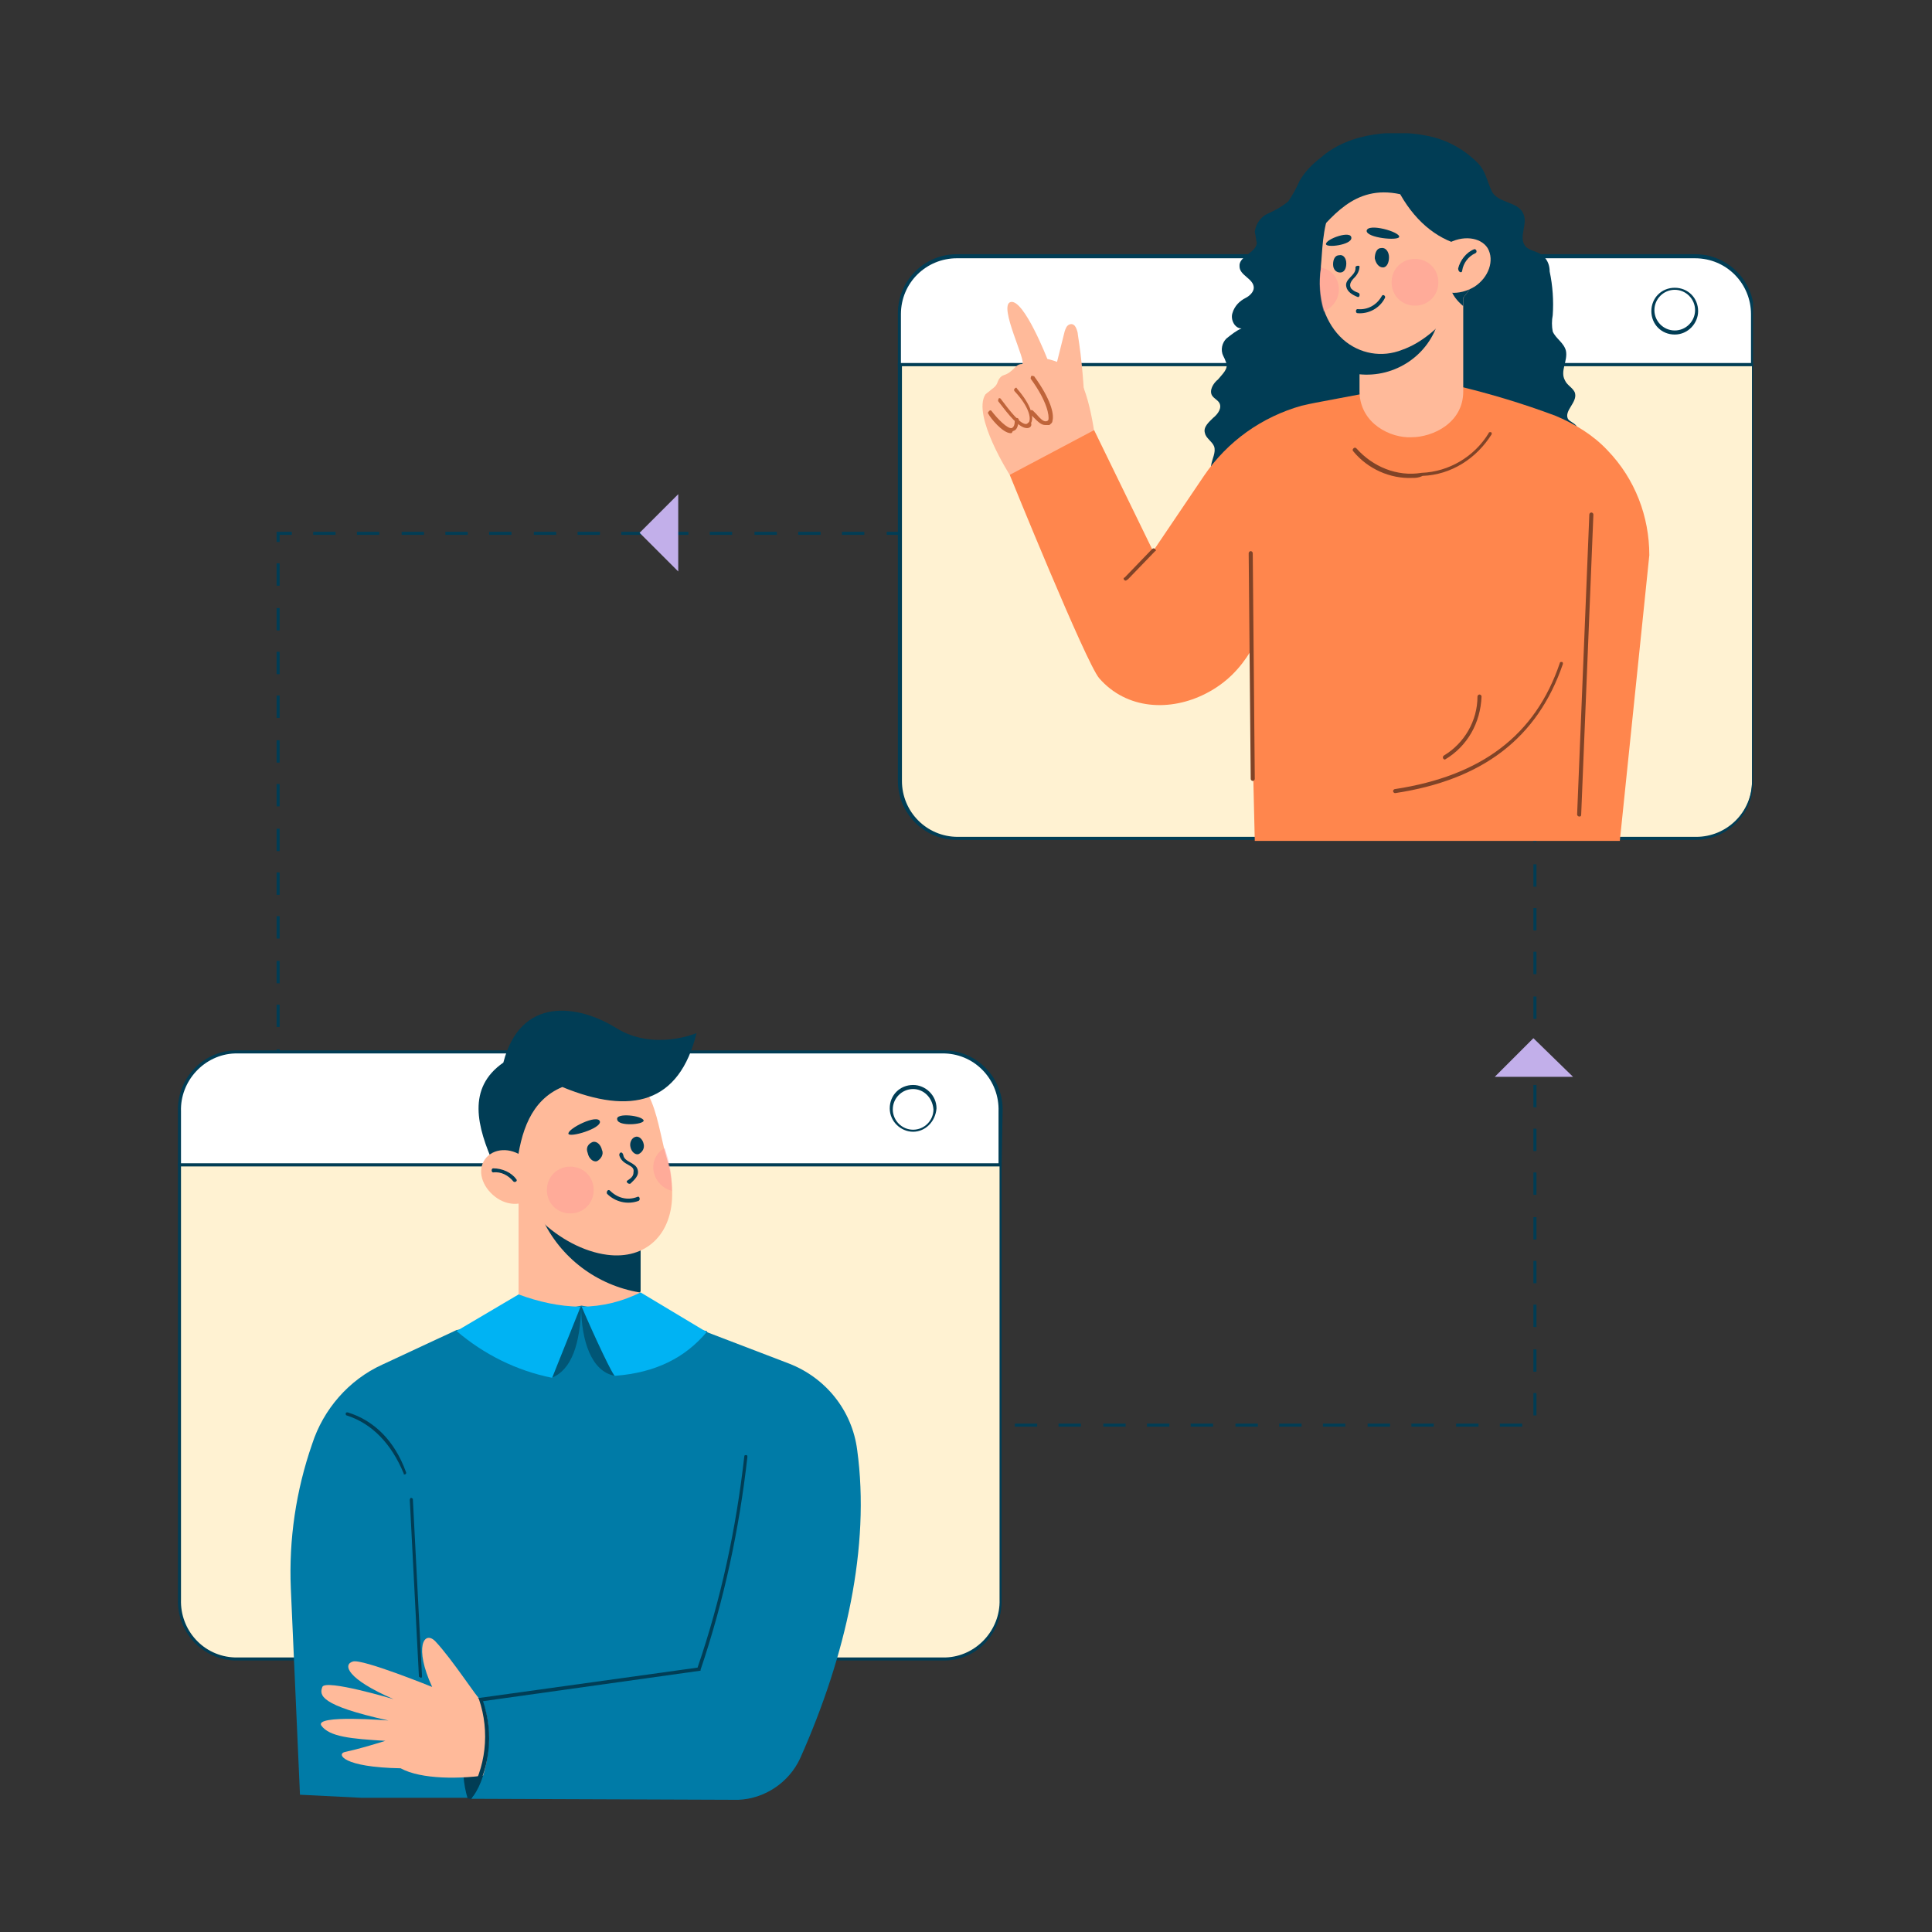<?xml version="1.0" encoding="utf-8"?>
<!-- Generator: Adobe Illustrator 26.0.1, SVG Export Plug-In . SVG Version: 6.00 Build 0)  -->
<svg version="1.1" id="Group_847" xmlns="http://www.w3.org/2000/svg" xmlns:xlink="http://www.w3.org/1999/xlink" x="0px" y="0px"
	 viewBox="0 0 190 190" style="enable-background:new 0 0 190 190;" xml:space="preserve">
<rect x="0" y="0" width="190" height="190" fill="#333333" stroke="none"/>
<style type="text/css">
	.st0{clip-path:url(#SVGID_00000139972574382548693280000016930484046889092247_);}
	.st1{fill:#013D55;}
	.st2{fill:#C2AFEA;}
	.st3{clip-path:url(#SVGID_00000028325325177157735340000003526747471143799689_);}
	.st4{fill:#FFF2D2;}
	.st5{fill:#FFFFFF;}
	.st6{fill:#FFBA9A;}
	.st7{opacity:0.4;}
	.st8{clip-path:url(#SVGID_00000065044252622271543540000014097422896598663818_);}
	.st9{fill:#FF9498;}
	.st10{clip-path:url(#SVGID_00000055668904074041092790000010705761546310275231_);}
	.st11{fill:#007BA7;}
	.st12{opacity:0.6;}
	.st13{clip-path:url(#SVGID_00000088127980367906495340000015465851538998707356_);}
	.st14{clip-path:url(#SVGID_00000163034109482194787390000007881332721857285563_);}
	.st15{fill:#00B3F3;}
	.st16{fill:#BF643A;}
	.st17{fill:#FF864D;}
	.st18{fill:#804327;}
	.st19{clip-path:url(#SVGID_00000079478989401714830330000018352579231776267427_);}
	.st20{clip-path:url(#SVGID_00000121990292496400281590000010514698167679529149_);}
</style>
<g>
	<defs>
		<rect id="SVGID_1_" x="17.5" y="13.1" width="154.9" height="163.9"/>
	</defs>
	<clipPath id="SVGID_00000083059862724603411010000007350567917934958509_">
		<use xlink:href="#SVGID_1_"  style="overflow:visible;"/>
	</clipPath>
	<g id="Group_211" style="clip-path:url(#SVGID_00000083059862724603411010000007350567917934958509_);">
		<path id="Path_553" class="st1" d="M149.7,140.3h-2.2V140h2.2V140.3z M145.4,140.3h-2.2V140h2.2V140.3z M141,140.3h-2.2V140h2.2
			L141,140.3z M136.7,140.3h-2.2V140h2.2V140.3z M132.3,140.3h-2.2V140h2.2V140.3z M128,140.3h-2.2V140h2.2V140.3z M123.7,140.3
			h-2.2V140h2.2V140.3z M119.3,140.3h-2.2V140h2.2L119.3,140.3z M115,140.3h-2.2V140h2.2V140.3z M110.7,140.3h-2.2V140h2.2
			L110.7,140.3z M106.3,140.3h-2.2V140h2.2V140.3z M102,140.3h-2.2V140h2.2V140.3z M97.6,140.3h-1.1V140h1.1V140.3z M151.1,139.2
			h-0.3V137h0.3V139.2z M151.1,134.9h-0.3v-2.2h0.3V134.9z M151.1,130.5h-0.3v-2.2h0.3V130.5z M151.1,126.2h-0.3V124h0.3V126.2z
			 M151.1,121.9h-0.3v-2.2h0.3V121.9z M151.1,117.5h-0.3v-2.2h0.3V117.5z M151.1,113.2h-0.3V111h0.3V113.2z M151.1,108.9h-0.3v-2.2
			h0.3V108.9z M151.1,104.5h-0.3v-2.2h0.3V104.5z M151.1,100.2h-0.3V98h0.3V100.2z M151.1,95.8h-0.3v-2.2h0.3V95.8z M151.1,91.5
			h-0.3v-2.2h0.3V91.5z M151.1,87.2h-0.3V85h0.3V87.2z M151.1,82.8h-0.3v-2.2h0.3V82.8z M151.1,78.5h-0.3v-2.2h0.3V78.5z"/>
		<path id="Path_554" class="st2" d="M154.7,105.9H147l3.8-3.8L154.7,105.9z"/>
		<path id="Path_555" class="st1" d="M27.5,104.5h-0.3v-1.3h0.3V104.5z M27.5,101h-0.3v-2.2h0.3V101z M27.5,96.7h-0.3v-2.2h0.3V96.7
			z M27.5,92.3h-0.3v-2.2h0.3V92.3z M27.5,88h-0.3v-2.2h0.3V88z M27.5,83.7h-0.3v-2.2h0.3V83.7z M27.5,79.3h-0.3v-2.2h0.3V79.3z
			 M27.5,75h-0.3v-2.2h0.3V75z M27.5,70.6h-0.3v-2.2h0.3V70.6z M27.5,66.3h-0.3v-2.2h0.3V66.3z M27.5,62h-0.3v-2.2h0.3V62z
			 M27.5,57.6h-0.3v-2.2h0.3V57.6z M27.5,53.3h-0.3v-1h1.5v0.3h-1.2V53.3z M93.7,52.6h-2.2v-0.3h2.2L93.7,52.6z M89.4,52.6h-2.2
			v-0.3h2.2V52.6z M85,52.6h-2.2v-0.3H85L85,52.6z M80.7,52.6h-2.2v-0.3h2.2V52.6z M76.4,52.6h-2.2v-0.3h2.2V52.6z M72,52.6h-2.2
			v-0.3H72V52.6z M67.7,52.6h-2.2v-0.3h2.2V52.6z M63.3,52.6h-2.2v-0.3h2.2L63.3,52.6z M59,52.6h-2.2v-0.3H59L59,52.6z M54.7,52.6
			h-2.2v-0.3h2.2L54.7,52.6z M50.3,52.6h-2.2v-0.3h2.2V52.6z M46,52.6h-2.2v-0.3H46V52.6z M41.7,52.6h-2.2v-0.3h2.2V52.6z
			 M37.3,52.6h-2.2v-0.3h2.2V52.6z M33,52.6h-2.2v-0.3H33V52.6z"/>
		<path id="Path_556" class="st2" d="M66.7,48.6v7.6l-3.8-3.8L66.7,48.6z"/>
		<g id="Group_210">
			<g>
				<defs>
					<rect id="SVGID_00000149357422800383774260000013063154492669491330_" x="17.5" y="13.1" width="154.9" height="163.9"/>
				</defs>
				<clipPath id="SVGID_00000147909326373046399040000007773032311709000845_">
					<use xlink:href="#SVGID_00000149357422800383774260000013063154492669491330_"  style="overflow:visible;"/>
				</clipPath>
				<g id="Group_209" style="clip-path:url(#SVGID_00000147909326373046399040000007773032311709000845_);">
					<path id="Path_557" class="st4" d="M17.7,157.3c-0.1,3.1,2.3,5.7,5.4,5.9H93c3.1-0.1,5.5-2.7,5.4-5.9v-42.8H17.7V157.3z"/>
					<path id="Path_558" class="st1" d="M93,163.3H23.1c-3.2-0.1-5.7-2.8-5.6-6v-42.9h81v42.9C98.6,160.5,96.2,163.2,93,163.3
						 M17.8,114.7v42.6c-0.1,3,2.2,5.6,5.3,5.7H93c3-0.1,5.4-2.7,5.3-5.7v-42.6H17.8z"/>
					<path id="Path_559" class="st5" d="M93,103.5H23.1c-3.1,0.1-5.5,2.7-5.4,5.9v5.2h80.7v-5.2C98.5,106.2,96.1,103.6,93,103.5"/>
					<path id="Path_560" class="st1" d="M98.5,114.7h-81v-5.4c-0.1-3.2,2.4-5.9,5.6-6H93c3.2,0.1,5.7,2.8,5.6,6L98.5,114.7z
						 M17.8,114.4h80.4v-5.1c0.1-3-2.2-5.6-5.3-5.7H23.1c-3,0.1-5.4,2.7-5.3,5.7V114.4z"/>
					<path id="Path_561" class="st1" d="M89.8,111.3c-1.2,0-2.3-1-2.3-2.3s1-2.3,2.3-2.3c1.2,0,2.3,1,2.3,2.3v0
						C92,110.3,91,111.3,89.8,111.3 M89.8,107.1c-1.1,0-2,0.9-2,2c0,1.1,0.9,2,2,2c1.1,0,2-0.9,2-2c0,0,0,0,0,0
						C91.7,107.9,90.8,107.1,89.8,107.1"/>
					<rect id="Rectangle_77" x="51" y="116.7" class="st6" width="12" height="15"/>
					<path id="Path_562" class="st1" d="M63,120v7l-0.1,0.1c-4.2-0.7-7.8-3.4-9.6-7.3L63,120z"/>
					<path id="Path_563" class="st6" d="M59.7,123.4c-4.6-0.6-9.7-5.2-9.7-9.9c-0.1-4.4,3.3-8.1,7.7-8.5c6.2-0.6,6.6,3.7,7.6,7.9
						c0.1,0.4,0.2,0.7,0.3,1.1c0.3,1,0.5,2.1,0.5,3.2C66.2,121.4,63.5,123.9,59.7,123.4"/>
					<path id="Path_564" class="st1" d="M50.8,114.8c0.4-3.5,1.4-6.6,4.5-7.9c6.8,2.8,11.5,1.6,13.2-5.3c0,0-4.2,1.8-7.9-0.5
						c-3.7-2.3-9.4-3.2-11.1,3.4c-3.6,2.5-2.6,6.3-0.9,10.1L50.8,114.8z"/>
					<g id="Group_193" transform="translate(44.684 125.332)" class="st7">
						<g id="Group_192">
							<g>
								<defs>
									<rect id="SVGID_00000129185114702002400180000013826566056890019257_" x="9.1" y="-10.6" width="4.6" height="4.6"/>
								</defs>
								<clipPath id="SVGID_00000115487308792359889850000011036828448753567421_">
									<use xlink:href="#SVGID_00000129185114702002400180000013826566056890019257_"  style="overflow:visible;"/>
								</clipPath>
								<g id="Group_191" style="clip-path:url(#SVGID_00000115487308792359889850000011036828448753567421_);">
									<path id="Path_565" class="st9" d="M13.7-8.3c0,1.3-1,2.3-2.3,2.3S9.1-7,9.1-8.3s1-2.3,2.3-2.3S13.7-9.6,13.7-8.3L13.7-8.3
										"/>
								</g>
							</g>
						</g>
					</g>
					<g id="Group_196" transform="translate(57.574 123.012)" class="st7">
						<g id="Group_195">
							<g>
								<defs>
									<rect id="SVGID_00000080167737379266188690000014900348528729330826_" x="6.7" y="-10.2" width="1.9" height="4.3"/>
								</defs>
								<clipPath id="SVGID_00000171719122205525190720000004497510745583907992_">
									<use xlink:href="#SVGID_00000080167737379266188690000014900348528729330826_"  style="overflow:visible;"/>
								</clipPath>
								<g id="Group_194" style="clip-path:url(#SVGID_00000171719122205525190720000004497510745583907992_);">
									<path id="Path_566" class="st9" d="M8.5-5.9C7.3-6.2,6.5-7.4,6.7-8.6c0.1-0.6,0.5-1.2,1.1-1.5C7.9-9.8,8-9.4,8.1-9.1
										C8.4-8.1,8.5-7,8.5-5.9"/>
								</g>
							</g>
						</g>
					</g>
					<path id="Path_567" class="st1" d="M62,112.8c0.1,0.5,0.5,0.8,0.8,0.7c0.4-0.2,0.6-0.6,0.5-1c-0.1-0.5-0.5-0.8-0.8-0.7
						C62.1,111.9,61.9,112.4,62,112.8"/>
					<path id="Path_568" class="st1" d="M57.8,113.4c0.1,0.5,0.5,0.9,0.9,0.8c0.4-0.2,0.7-0.7,0.5-1.1c-0.1-0.5-0.5-0.9-0.9-0.8
						C57.8,112.5,57.6,112.9,57.8,113.4"/>
					<path id="Path_569" class="st1" d="M55.9,111.5c0.1,0.4,3.2-0.5,3.1-1.2C58.8,109.5,55.8,111,55.9,111.5"/>
					<path id="Path_570" class="st1" d="M63.3,110.2c0,0.4-2.5,0.6-2.6-0.1C60.5,109.4,63.2,109.7,63.3,110.2"/>
					<path id="Path_571" class="st1" d="M60.9,113.6c0.1,0.4,0.4,0.7,0.8,0.9c0.3,0.2,0.7,0.3,0.6,0.8c0,0.4-0.3,0.6-0.6,0.8
						c-0.2,0.1,0.1,0.4,0.3,0.3c0.4-0.4,0.9-0.8,0.7-1.4c-0.2-0.7-1.3-0.7-1.4-1.4C61.2,113.2,60.9,113.3,60.9,113.6"/>
					<path id="Path_572" class="st1" d="M62.7,117.7c-1,0.4-2,0.1-2.7-0.6c-0.2-0.2-0.4,0.1-0.3,0.3c0.8,0.8,2,1.1,3.1,0.7
						C63,118,62.9,117.6,62.7,117.7"/>
					<path id="Path_573" class="st6" d="M52.5,117.5c-0.8,1.1-2.5,1.2-3.8,0.2c-1.3-1-1.8-2.6-1-3.7c0.8-1.1,2.5-1.2,3.8-0.2
						C52.8,114.8,53.3,116.4,52.5,117.5"/>
					<path id="Path_574" class="st1" d="M50.8,116c-0.5-0.7-1.4-1.1-2.3-1.1c-0.2,0-0.2,0.4,0,0.4c0.8-0.1,1.5,0.3,2,0.9
						C50.6,116.3,50.9,116.2,50.8,116"/>
					<path id="Path_575" class="st11" d="M44.9,130.8l-7.3,3.4c-3.3,1.5-5.8,4.4-6.9,7.8c-1.6,4.6-2.3,9.4-2.1,14.2l0.9,20.3l6,0.3
						h38.4c0,0,3.4-34.2,2.8-33.8c-0.6,0.4-7.2-12.1-7.2-12.1l-12.3-2.5L44.9,130.8z"/>
					<path id="Path_576" class="st1" d="M39.8,145c-0.1,0-0.1,0-0.1-0.1c-1.2-2.9-3.1-4.9-5.6-5.7c-0.1,0-0.1-0.1-0.1-0.2
						c0-0.1,0.1-0.1,0.2-0.1c0,0,0,0,0,0c2.6,0.8,4.6,2.8,5.7,5.8C40,144.9,39.9,145,39.8,145C39.8,145,39.8,145,39.8,145"/>
					<path id="Path_577" class="st1" d="M41.4,165c-0.1,0-0.1-0.1-0.2-0.1l-0.9-17.4c0-0.1,0.1-0.2,0.1-0.2c0,0,0,0,0,0
						c0.1,0,0.2,0.1,0.2,0.1c0,0,0,0,0,0l0.9,17.4C41.5,164.9,41.5,165,41.4,165L41.4,165"/>
					<g id="Group_199" transform="translate(44.254 142.296)" class="st12">
						<g id="Group_198">
							<g>
								<defs>
									<rect id="SVGID_00000108309130088781827670000000252364080687922591_" x="9.2" y="-13.8" width="3.7" height="7"/>
								</defs>
								<clipPath id="SVGID_00000113341745164532158040000007341818052458631602_">
									<use xlink:href="#SVGID_00000108309130088781827670000000252364080687922591_"  style="overflow:visible;"/>
								</clipPath>
								<g id="Group_197" style="clip-path:url(#SVGID_00000113341745164532158040000007341818052458631602_);">
									<path id="Path_578" class="st1" d="M12.9-13.8c-0.1,3.6-0.9,6.2-2.9,7l-0.8-3.9L12.9-13.8z"/>
								</g>
							</g>
						</g>
					</g>
					<g id="Group_202" transform="translate(48.856 142.296)" class="st12">
						<g id="Group_201">
							<g>
								<defs>
									<rect id="SVGID_00000165199025206519437560000009132808475991111082_" x="8.3" y="-13.8" width="3.7" height="6.8"/>
								</defs>
								<clipPath id="SVGID_00000118388279041780085630000004955458547918593665_">
									<use xlink:href="#SVGID_00000165199025206519437560000009132808475991111082_"  style="overflow:visible;"/>
								</clipPath>
								<g id="Group_200" style="clip-path:url(#SVGID_00000118388279041780085630000004955458547918593665_);">
									<path id="Path_579" class="st1" d="M8.3-13.8c0,3.3,1,6.4,3.3,6.8l0.4-3.7L8.3-13.8z"/>
								</g>
							</g>
						</g>
					</g>
					<path id="Path_580" class="st15" d="M57.1,128.5l-2.8,7c-3.5-0.7-6.7-2.3-9.4-4.6l6.1-3.6C52.9,128,55,128.5,57.1,128.5"/>
					<path id="Path_581" class="st15" d="M69.5,131c-2.1,2.5-5,4-9,4.3c-0.1,0.3-2.1-4-3.3-6.8c2,0,4-0.5,5.8-1.4L69.5,131z"/>
					<path id="Path_582" class="st1" d="M47.2,167.1c-1.6,3.6-2.1,6.9-1.2,9.8l4.1-2l-0.7-5.5L47.2,167.1z"/>
					<path id="Path_583" class="st6" d="M47.2,167.1c-0.2,0-2.7-3.9-4.4-5.7c-1.1-1.1-2.1,0.6-0.3,4.5c0,0-6.9-2.8-7.8-2.5
						c-1,0.3-0.6,1.7,4,3.7c0,0-6.7-2-7-1.2s-0.3,1.8,6.5,3.3c0,0-7.3-0.6-6.6,0.5c0.8,1.1,2.9,1.3,6.3,1.5c-1.3,0.4-2.6,0.8-4,1.1
						c-0.8,0.2-0.2,1.5,5.5,1.6c2,1.1,5.9,1.1,9,0.6l2.2-1.9L47.2,167.1z"/>
					<path id="Path_584" class="st11" d="M69.5,131l8.1,3.1c3.6,1.4,6.2,4.6,6.7,8.5c1.3,9.5-1.1,20.2-5.6,30.3
						c-1.1,2.4-3.5,4-6.1,4.1l-26.3-0.1c1.5-1.5,2.5-6.4,1.1-9.7l21.5-3l3.8-11.9L69.5,131z"/>
					<path id="Path_585" class="st1" d="M46.2,176.9c-0.1,0-0.2-0.1-0.2-0.1c0,0,0-0.1,0-0.1c1.8-2.8,2.2-6.4,1.1-9.6L47,167l21.6-3
						c2.3-6.7,3.8-13.7,4.6-20.8c0-0.1,0.1-0.1,0.2-0.1c0,0,0,0,0,0c0.1,0,0.1,0.1,0.1,0.2c-0.8,7.1-2.3,14.1-4.6,20.9l0,0.1
						l-21.4,3c1.1,3.2,0.7,6.8-1.2,9.7C46.2,176.9,46.2,176.9,46.2,176.9"/>
					<path id="Path_586" class="st4" d="M88.5,76.9c0,3.1,2.5,5.6,5.6,5.6h72.6c3.1,0,5.6-2.5,5.6-5.6v-41H88.5V76.9z"/>
					<path id="Path_587" class="st1" d="M166.7,82.6H94.1c-3.2,0-5.8-2.6-5.8-5.8V35.7h84.1v41.1C172.5,80,169.9,82.6,166.7,82.6
						 M88.7,36v40.8c0,3,2.4,5.5,5.5,5.5h72.6c3,0,5.5-2.4,5.5-5.5V36L88.7,36z"/>
					<path id="Path_588" class="st5" d="M166.7,25.3H94.1c-3.1,0-5.6,2.5-5.6,5.6v5h83.8v-5C172.3,27.8,169.8,25.3,166.7,25.3"/>
					<path id="Path_589" class="st1" d="M172.5,36H88.3v-5.2c0-3.2,2.6-5.8,5.8-5.8h72.6c3.2,0,5.8,2.6,5.8,5.8L172.5,36z
						 M88.7,35.7h83.5v-4.8c0-3-2.4-5.5-5.5-5.5H94.1c-3,0-5.5,2.4-5.5,5.5V35.7z"/>
					<path id="Path_590" class="st1" d="M164.7,32.9c-1.3,0-2.3-1-2.3-2.3c0-1.3,1-2.3,2.3-2.3s2.3,1,2.3,2.3c0,0,0,0,0,0
						C167,31.8,166,32.9,164.7,32.9 M164.7,28.5c-1.1,0-2,0.9-2,2c0,1.1,0.9,2,2,2c1.1,0,2-0.9,2-2v0
						C166.7,29.4,165.8,28.5,164.7,28.5"/>
					<path id="Path_591" class="st1" d="M141,13.5c-3.6-0.9-8.3-0.5-11.1,2c-0.8,0.6-1.6,1.4-2.1,2.3c-0.3,0.7-0.7,1.4-1.1,2
						c-0.6,0.5-1.3,0.9-2,1.2c-0.7,0.3-1.2,1-1.3,1.8c0.1,0.4,0.1,0.7,0.2,1.1c-0.1,1-1.8,1.3-1.7,2.3c0,0.9,1.4,1.2,1.4,2.1
						c0,0.4-0.4,0.8-0.8,1c-0.6,0.3-1.1,0.8-1.3,1.5c-0.2,0.6,0.2,1.5,0.9,1.5c-0.5,0.2-1,0.6-1.5,1c-0.4,0.4-0.6,1.1-0.3,1.7
						c0.1,0.2,0.2,0.4,0.3,0.7c0.2,0.6-0.4,1.1-0.8,1.6c-0.5,0.4-0.9,1.1-0.6,1.6c0.2,0.3,0.5,0.4,0.7,0.7c0.3,0.5-0.1,1.1-0.6,1.5
						c-0.4,0.4-1,0.9-0.8,1.5c0.1,0.5,0.7,0.8,0.9,1.3c0.2,0.6-0.2,1.2-0.3,1.9c-0.1,0.8,0.2,1.6,0.8,2.2c0.6,0.6,1.2,1.1,1.9,1.5
						l30.6,1.7c0.9-0.6,1.8-1.4,2.5-2.3c0.7-0.9,0.9-2.1,0.6-3.2c-0.2-0.6-0.7-1.1-0.7-1.8c0-0.7,0.6-1.4,0.3-1.9
						c-0.2-0.4-0.7-0.5-0.9-0.8c-0.4-0.8,0.9-1.6,0.7-2.5c-0.1-0.5-0.8-0.8-1-1.3c-0.5-0.9,0.3-1.9,0.1-2.9c-0.2-0.8-1-1.2-1.3-1.9
						c-0.1-0.5-0.1-1.1,0-1.6c0.1-1.4,0-2.9-0.3-4.3c0-0.6-0.2-1.1-0.6-1.5c-0.5-0.5-1.4-0.5-1.8-1c-0.7-0.9,0.3-2.2-0.2-3.2
						c-0.5-1.2-2.5-1-3.1-2.2c-0.5-1.1-0.6-2-1.4-2.8C144,14.7,142.5,13.9,141,13.5"/>
					<path id="Path_592" class="st6" d="M99.3,46.7c0,0-3.7-5.8-2.4-7.9c0.2-0.2,0.4-0.3,0.6-0.5c0.3-0.2,0.5-0.4,0.6-0.7
						c0.1-0.3,0.3-0.6,0.6-0.7c1-0.3,1.1-1.1,1.8-1.1c0.6,0-2.4-5.8-1.1-6.1s3.6,5.6,3.6,5.6c0.9,0.2,1.8,0.6,2.5,1.1
						c1.7,1.4,2.3,7.5,2.3,7.5l-2.7,3.7L99.3,46.7z"/>
					<path id="Path_593" class="st16" d="M99.4,42.6c-0.8,0-2-1.5-2.2-1.9c-0.1-0.1,0-0.2,0.1-0.3c0.1-0.1,0.2,0,0.2,0
						c0.6,0.8,1.6,1.8,2,1.7c0.2-0.1,0.3-0.3,0.3-0.8c0-0.1,0.1-0.2,0.2-0.2c0.1,0,0.2,0.1,0.2,0.2c0,0,0,0,0,0
						c-0.1,0.7-0.2,1-0.6,1.1C99.5,42.6,99.5,42.6,99.4,42.6"/>
					<path id="Path_594" class="st16" d="M101,42.1c-0.8,0-1.8-1.3-2.8-2.6c-0.1-0.1,0-0.2,0-0.3c0.1-0.1,0.2,0,0.2,0l0,0
						c0.9,1.2,1.9,2.5,2.5,2.5c0.1,0,0.2-0.1,0.3-0.2c0.2-0.4,0-1.5-1.4-3c-0.1-0.1-0.1-0.2,0-0.3c0.1-0.1,0.2-0.1,0.2,0
						c1.4,1.6,1.7,2.8,1.4,3.4C101.5,41.9,101.3,42.1,101,42.1C101,42.1,101,42.1,101,42.1"/>
					<path id="Path_595" class="st16" d="M102.8,41.8c-0.4,0-0.7-0.3-1.2-0.8l-0.3-0.3c-0.1-0.1-0.1-0.2,0-0.3
						c0.1-0.1,0.2-0.1,0.3,0c0,0,0,0,0,0l0.3,0.3c0.6,0.7,0.8,0.8,1.1,0.7c0,0,0.1-0.1,0.1-0.1c0.1-0.4-0.1-1.8-1.7-4
						c-0.1-0.1,0-0.2,0-0.3c0.1-0.1,0.2,0,0.3,0c0,0,0,0,0,0c1.6,2.2,2,3.7,1.8,4.4c0,0.2-0.2,0.3-0.3,0.4
						C103,41.8,102.9,41.8,102.8,41.8"/>
					<path id="Path_596" class="st6" d="M103.8,36.2l0.9-3.6c0.1-0.3,0.2-0.6,0.5-0.7c0.3-0.1,0.5,0.1,0.6,0.3
						c0.1,0.2,0.2,0.5,0.2,0.7c0.4,2.5,0.6,5.1,0.7,7.6L103.8,36.2z"/>
					<path id="Path_597" class="st17" d="M159.3,82.7l2.9-28.1c0-3.8-1.4-7.5-4.1-10.3c-1.4-1.5-3.2-2.6-5.1-3.4
						c-3.2-1.2-6.5-2.2-9.9-3l-4-0.2c-0.2-0.1-5,1.6-9.5,3.4c-0.1,0.1-0.3,0.1-0.4,0.2c-5.4,2.3-6.6,5.6-6.5,11.8l0.7,29.6
						L159.3,82.7z"/>
					<path id="Path_598" class="st17" d="M129.4,39.6c-0.5,0.1-1,0.2-1.4,0.3c-3.9,1.1-7.3,3.5-9.6,6.9l-5,7.4l-5.8-11.9l-8.3,4.4
						c0,0,7.5,18.5,8.8,20c2.7,3.1,7,3.3,10.5,1.5c4.1-2.1,5.3-5.8,7-9.7c2.7-6.4,6.6-12.4,9.3-18.8c0-0.1-0.3-1-0.2-1.1L129.4,39.6
						z"/>
					<path id="Path_599" class="st18" d="M155.3,80.3L155.3,80.3c-0.1,0-0.2-0.1-0.2-0.2c0,0,0,0,0,0l1.2-29.5
						c0-0.1,0.1-0.2,0.2-0.2h0c0.1,0,0.2,0.1,0.2,0.2c0,0,0,0,0,0l-1.2,29.5C155.5,80.3,155.4,80.3,155.3,80.3"/>
					<path id="Path_600" class="st18" d="M138.9,47c-2.2,0.1-4.4-0.9-5.8-2.6c-0.1-0.1-0.1-0.2,0-0.3c0.1-0.1,0.2-0.1,0.3,0
						c0,0,0,0,0,0c1.6,1.8,4,2.8,6.4,2.4c2.7-0.1,5.2-1.6,6.6-3.9c0-0.1,0.1-0.1,0.2-0.1c0.1,0,0.1,0.1,0.1,0.2c0,0,0,0,0,0
						c-1.5,2.4-4,4-6.8,4.1C139.5,47,139.2,47,138.9,47"/>
					<path id="Path_601" class="st18" d="M137.2,78c-0.1,0-0.2-0.1-0.2-0.2c0-0.1,0.1-0.2,0.2-0.2c8.5-1.3,13.8-5.3,16.2-12.4
						c0-0.1,0.1-0.1,0.2-0.1s0.1,0.1,0.1,0.2c0,0,0,0,0,0C151.2,72.6,145.8,76.7,137.2,78L137.2,78"/>
					<path id="Path_602" class="st18" d="M142.1,74.7c-0.1,0-0.2-0.1-0.2-0.2c0-0.1,0-0.1,0.1-0.2c2-1.2,3.3-3.4,3.3-5.8
						c0-0.1,0.1-0.2,0.2-0.2s0.2,0.1,0.2,0.2C145.6,71.1,144.3,73.4,142.1,74.7C142.1,74.7,142.1,74.7,142.1,74.7"/>
					<path id="Path_603" class="st18" d="M123.2,76.8c-0.1,0-0.2-0.1-0.2-0.2l-0.2-22.2c0-0.1,0.1-0.2,0.2-0.2l0,0
						c0.1,0,0.2,0.1,0.2,0.2l0.2,22.2C123.4,76.7,123.3,76.8,123.2,76.8z"/>
					<path id="Path_604" class="st18" d="M110.7,57.1c-0.1,0-0.2-0.1-0.2-0.2c0,0,0-0.1,0.1-0.1l2.7-2.8c0.1-0.1,0.2-0.1,0.3,0
						c0.1,0.1,0.1,0.2,0,0.2l-2.7,2.8C110.8,57,110.8,57.1,110.7,57.1"/>
					<path id="Path_605" class="st6" d="M143.9,26.9v11.6c0,3.1-3,4.5-5.1,4.5c-2,0.1-5-1.3-5.1-4.4c0-0.1,0-0.1,0-0.2V26.9H143.9z"
						/>
					<path id="Path_606" class="st1" d="M141.5,31.4c-0.9,3.5-4.3,5.8-7.9,5.4c-0.1-1.1-0.1-7.3-0.1-7.3
						C136.2,29.2,141.5,31.4,141.5,31.4"/>
					<path id="Path_607" class="st6" d="M144.9,27.9c-0.3,0.5-0.7,1-1,1.4c-2.3,3.1-4.3,4.5-6,5.1c-2,0.8-4.2,0.4-5.8-1
						c-0.9-0.8-1.5-1.8-1.9-2.9c-0.4-1.3-0.5-2.8-0.3-4.1c0-0.1,0-0.2,0-0.2c0.3-2.8-0.1-9.2,7.1-9.2l7.5,2.5l0.4,8.2L144.9,27.9z"
						/>
					<path id="Path_608" class="st1" d="M144.1,24.2c-2.4-0.5-4.7-2.1-6.4-5.1c-4.6-1-6.8,2.4-9,4.7l3-8.5l10-0.5l5.1,4.5l-1,4.7
						L144.1,24.2z"/>
					<path id="Path_609" class="st1" d="M144.9,27.7l-1,0.2l-1.3,0.3c0.2,0.8,0.7,1.4,1.3,1.9v-0.8c0.3-0.4,0.7-0.9,1-1.4
						L144.9,27.7z"/>
					<path id="Path_610" class="st6" d="M146.3,24.4c0.7,1.2,0.1,2.9-1.3,3.8c-1.5,0.9-3.3,0.8-4-0.4s-0.1-2.9,1.3-3.8
						C143.8,23.1,145.6,23.3,146.3,24.4"/>
					<path id="Path_611" class="st1" d="M143.8,26.6c0.1-0.7,0.6-1.4,1.3-1.7c0.2-0.1,0.1-0.4-0.1-0.4c-0.8,0.3-1.4,1.1-1.6,1.9
						C143.4,26.8,143.8,26.9,143.8,26.6"/>
					<path id="Path_612" class="st1" d="M132.4,25.9c0,0.5-0.2,0.9-0.6,0.9s-0.7-0.3-0.7-0.8s0.2-0.9,0.6-0.9
						C132.1,25,132.4,25.4,132.4,25.9"/>
					<path id="Path_613" class="st1" d="M136.6,25.3c0,0.5-0.2,1-0.6,1s-0.7-0.4-0.8-0.9c0-0.5,0.2-1,0.6-1
						C136.3,24.3,136.6,24.8,136.6,25.3"/>
					<path id="Path_614" class="st1" d="M137.6,23.3c-0.1,0.4-3.2,0.1-3.2-0.6C134.5,21.9,137.7,22.8,137.6,23.3"/>
					<path id="Path_615" class="st1" d="M130.4,24c0,0.4,2.5,0.1,2.5-0.6C132.9,22.6,130.4,23.5,130.4,24"/>
					<path id="Path_616" class="st1" d="M133.3,26.3c0.1,0.8-1.1,1.1-0.9,1.9c0.1,0.5,0.6,0.8,1.1,1c0.2,0.1,0.3-0.3,0.1-0.4
						c-0.3-0.1-0.5-0.2-0.7-0.4c-0.3-0.4,0-0.8,0.3-1.1c0.3-0.3,0.5-0.7,0.5-1.1C133.7,26.1,133.3,26.1,133.3,26.3"/>
					<path id="Path_617" class="st1" d="M133.5,30.8c1.1,0.1,2.2-0.5,2.7-1.5c0.1-0.2-0.2-0.4-0.3-0.2c-0.5,0.9-1.4,1.4-2.4,1.3
						C133.3,30.4,133.3,30.8,133.5,30.8"/>
					<g id="Group_205" transform="translate(138.372 16.238)" class="st7">
						<g id="Group_204">
							<g>
								<defs>
									<rect id="SVGID_00000006686380586686944370000004198121407946407553_" x="-8.6" y="10" width="1.9" height="4.4"/>
								</defs>
								<clipPath id="SVGID_00000038392073122171240960000014185913487090094466_">
									<use xlink:href="#SVGID_00000006686380586686944370000004198121407946407553_"  style="overflow:visible;"/>
								</clipPath>
								<g id="Group_203" style="clip-path:url(#SVGID_00000038392073122171240960000014185913487090094466_);">
									<path id="Path_618" class="st9" d="M-6.7,12.2c0,1-0.6,1.8-1.5,2.2c-0.4-1.3-0.5-2.8-0.3-4.1c0-0.1,0-0.2,0-0.2
										C-7.4,10.2-6.7,11.2-6.7,12.2"/>
								</g>
							</g>
						</g>
					</g>
					<g id="Group_208" transform="translate(147.153 15.262)" class="st7">
						<g id="Group_207">
							<g>
								<defs>
									<rect id="SVGID_00000006688059910997121490000011341955557863317424_" x="-10.3" y="10.2" width="4.6" height="4.6"/>
								</defs>
								<clipPath id="SVGID_00000054233171127181563560000003629408458375243680_">
									<use xlink:href="#SVGID_00000006688059910997121490000011341955557863317424_"  style="overflow:visible;"/>
								</clipPath>
								<g id="Group_206" style="clip-path:url(#SVGID_00000054233171127181563560000003629408458375243680_);">
									<path id="Path_619" class="st9" d="M-5.7,12.5c0,1.3-1,2.3-2.3,2.3s-2.3-1-2.3-2.3s1-2.3,2.3-2.3l0,0
										C-6.7,10.2-5.7,11.2-5.7,12.5"/>
								</g>
							</g>
						</g>
					</g>
				</g>
			</g>
		</g>
	</g>
</g>
</svg>
